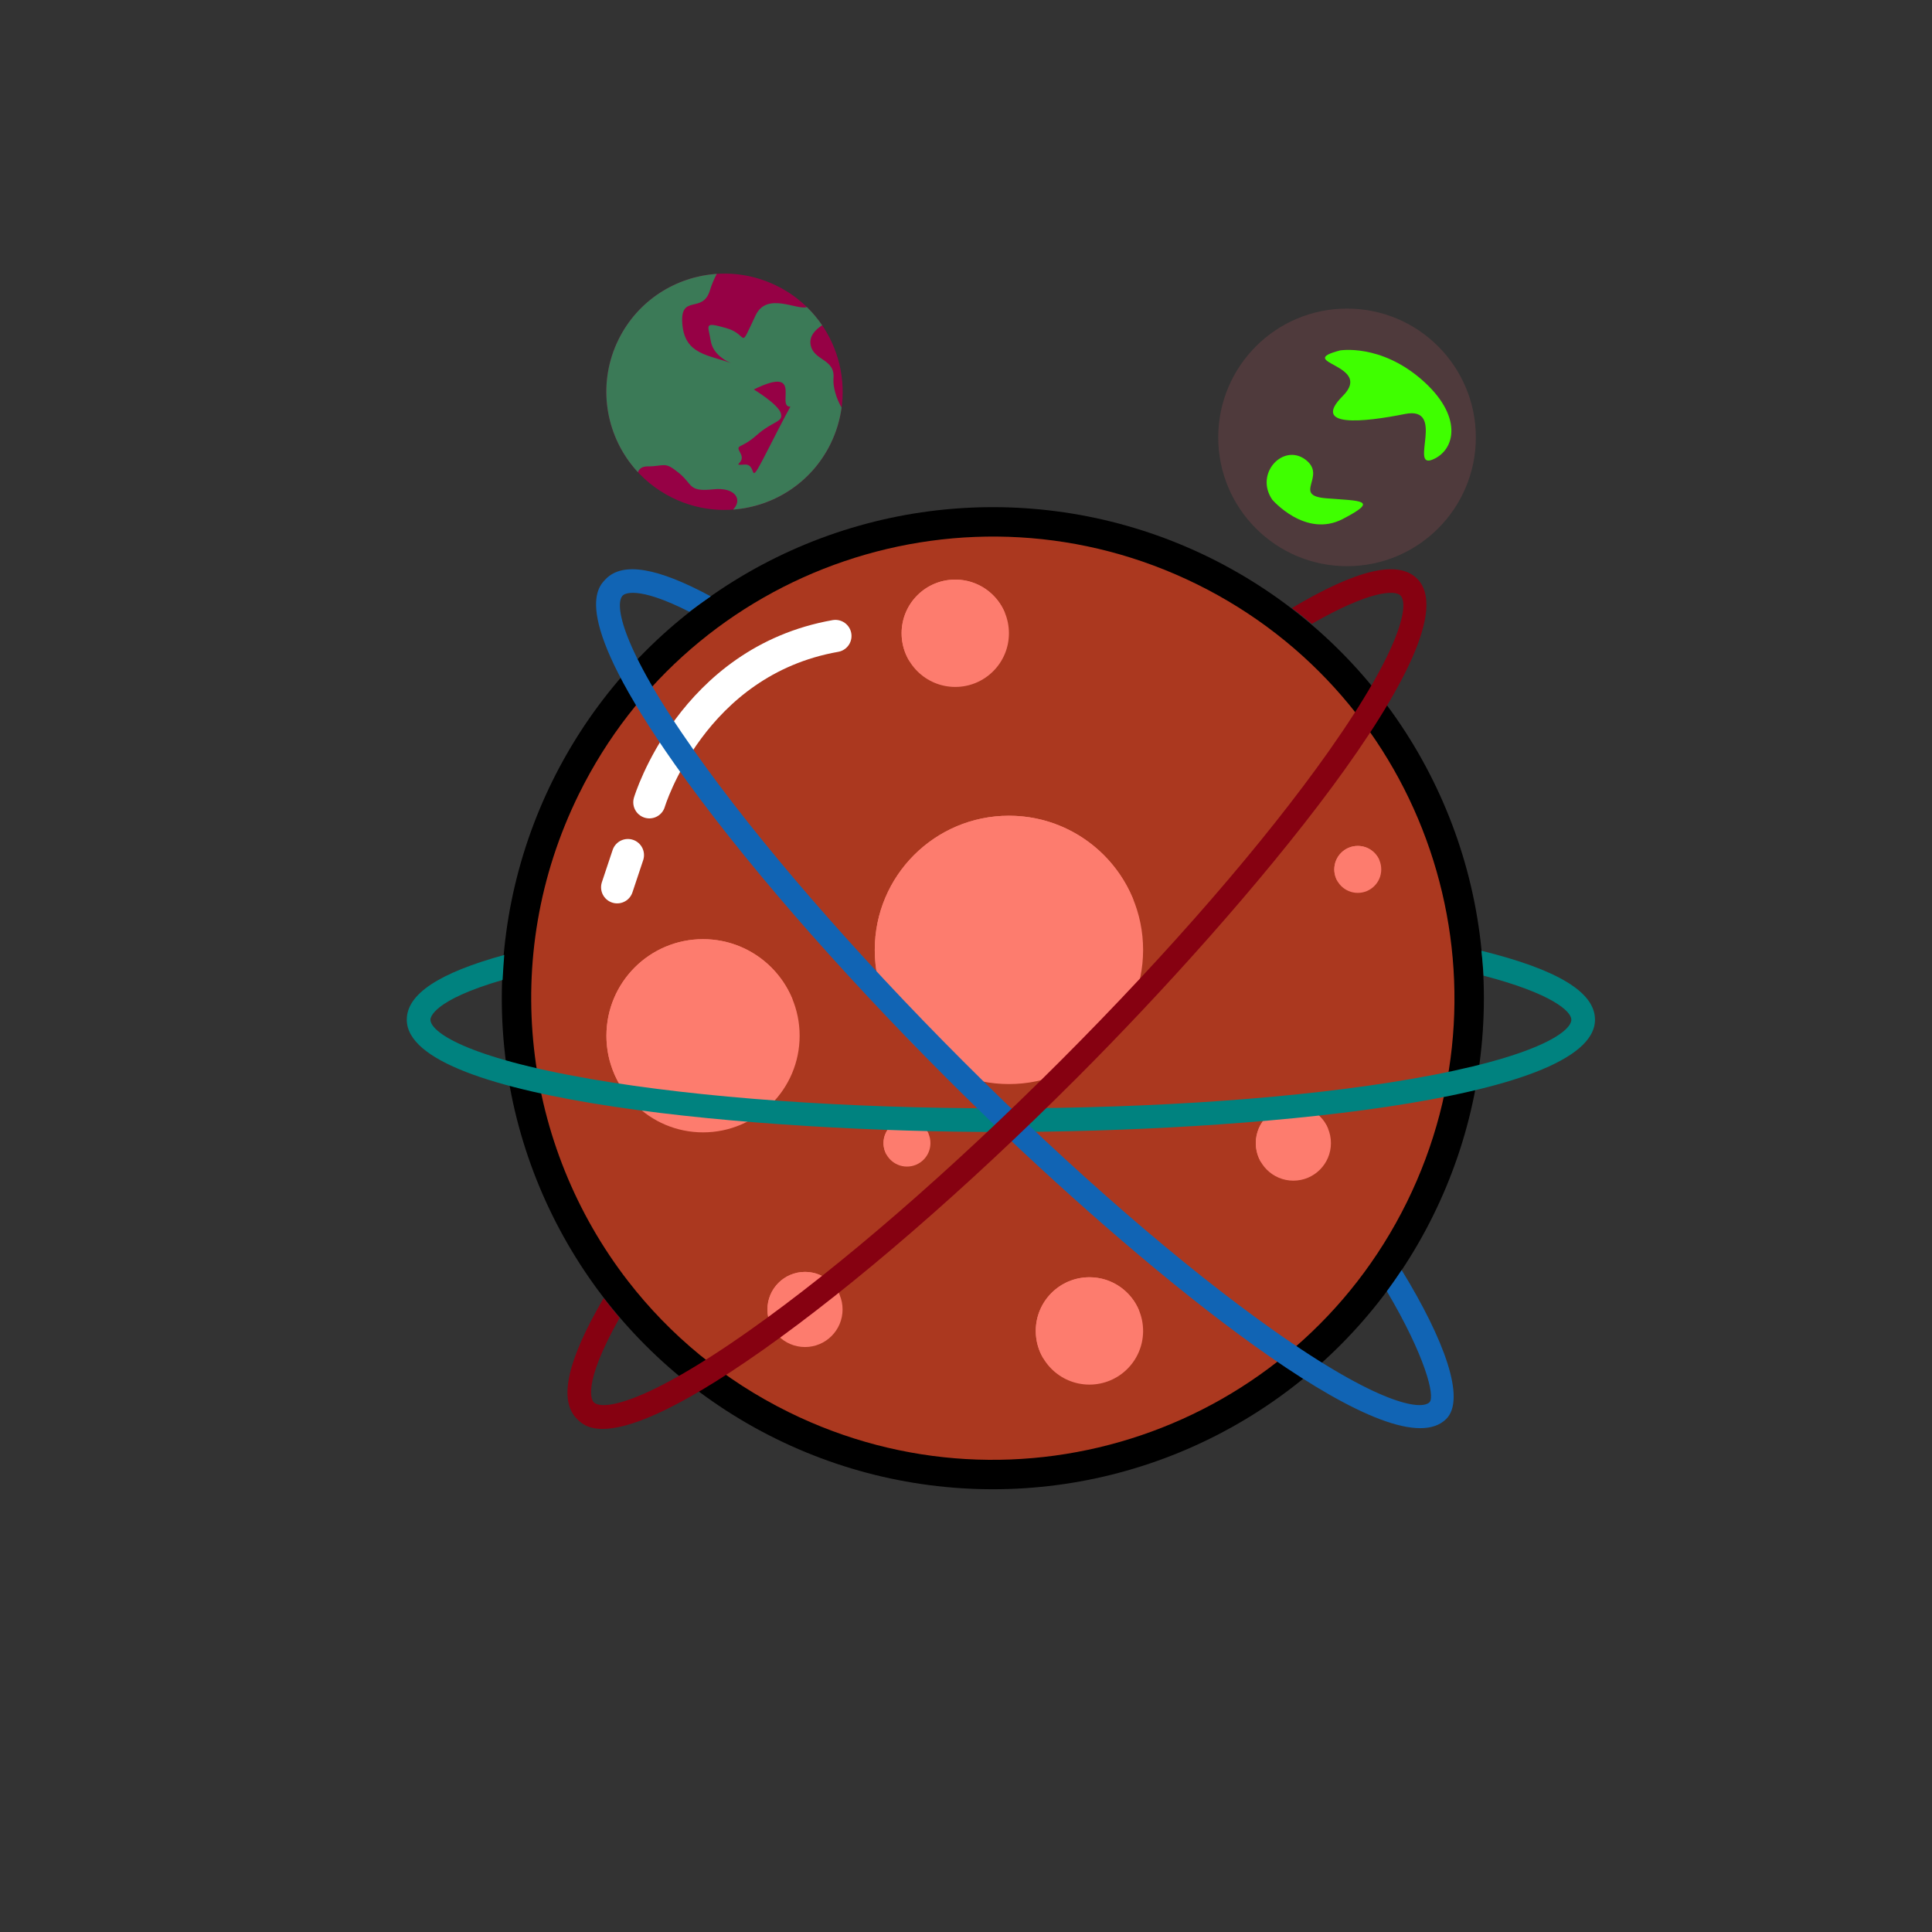 <?xml version="1.0" encoding="utf-8"?>
<!-- Generator: Adobe Illustrator 15.0.0, SVG Export Plug-In . SVG Version: 6.00 Build 0)  -->
<svg version="1.1" id="Layer_1" xmlns="http://www.w3.org/2000/svg" xmlns:xlink="http://www.w3.org/1999/xlink" x="0px" y="0px"
	 width="360px" height="360px" viewBox="0 0 360 360" enable-background="new 0 0 360 360" xml:space="preserve">
<rect x="0" y="0" width="360" height="360" fill="#333333" stroke="none"/>
<circle fill="#FFFFFF" stroke="#000000" stroke-width="11" stroke-miterlimit="10" cx="185" cy="186" r="86"/>
<path fill="#AB381F" d="M107.865,147.972c21.002-42.6,72.563-60.109,115.164-39.107c42.601,21.002,60.109,72.563,39.107,115.164
	s-72.563,60.109-115.164,39.106c-12.104-5.967-22.182-14.399-29.926-24.394C97.53,213.559,92.83,178.47,107.865,147.972z"/>
<path fill="#7365489" d="M228.221,237.038"/>
<path fill="#915C83" d="M233.963,200.234"/>
<path fill="none" stroke="#FFFFFF" stroke-width="6" stroke-linecap="round" stroke-miterlimit="10" d="M121,149.495
	c0,0,7.878-26.262,34.666-30.99"/>
<line fill="none" stroke="#FFFFFF" stroke-width="6" stroke-linecap="round" stroke-miterlimit="10" x1="117" y1="159.333" x2="115" y2="165.333"/>
<circle fill="#FD7C6E" cx="188" cy="177" r="25"/>
<path fill="#FD7C6E" d="M165,181c0-13.807,11.193-25,25-25c8.987,0,16.863,4.745,21.27,11.863C207.62,158.577,198.581,152,188,152
	c-13.807,0-25,11.193-25,25c0,4.819,1.367,9.318,3.73,13.136C165.618,187.305,165,184.226,165,181z"/>
<circle fill="#FD7C6E" cx="131" cy="193" r="18"/>
<path fill="#FD7C6E" d="M114.44,195.88c0-9.941,8.059-18,18-18c6.471,0,12.142,3.416,15.314,8.542
	C145.126,179.735,138.618,175,131,175c-9.941,0-18,8.059-18,18c0,3.47,0.984,6.709,2.686,9.458
	C114.885,200.419,114.44,198.202,114.44,195.88z"/>
<circle fill="#FD7C6E" cx="178" cy="118" r="10"/>
<path fill="#FD7C6E" d="M168.8,119.6c0-5.523,4.478-10,10-10c3.595,0,6.746,1.897,8.508,4.746C185.849,110.631,182.232,108,178,108
	c-5.522,0-10,4.477-10,10c0,1.928,0.547,3.727,1.492,5.254C169.047,122.122,168.8,120.89,168.8,119.6z"/>
<circle fill="#FD7C6E" cx="203" cy="248" r="10"/>
<path fill="#FD7C6E" d="M193.8,249.6c0-5.522,4.478-10,10-10c3.595,0,6.746,1.898,8.508,4.746C210.849,240.631,207.232,238,203,238
	c-5.522,0-10,4.477-10,10c0,1.928,0.547,3.727,1.492,5.254C194.047,252.121,193.8,250.891,193.8,249.6z"/>
<circle fill="#FD7C6E" cx="241" cy="213" r="7"/>
<path fill="#FD7C6E" d="M234.56,214.12c0-3.866,3.135-7,7-7c2.517,0,4.723,1.328,5.956,3.322C246.494,207.842,243.963,206,241,206
	c-3.865,0-7,3.134-7,7c0,1.35,0.383,2.608,1.045,3.678C234.732,215.885,234.56,215.023,234.56,214.12z"/>
<circle fill="#FD7C6E" cx="150" cy="244" r="7"/>
<path fill="#FD7C6E" d="M143.56,245.12c0-3.866,3.135-7,7-7c2.517,0,4.723,1.328,5.956,3.322C155.494,238.842,152.963,237,150,237
	c-3.865,0-7,3.134-7,7c0,1.35,0.383,2.608,1.045,3.678C143.732,246.885,143.56,246.023,143.56,245.12z"/>
<circle fill="#FD7C6E" cx="253" cy="162" r="4.375"/>
<path fill="#FD7C6E" d="M248.975,162.7c0-2.417,1.959-4.375,4.375-4.375c1.573,0,2.952,0.83,3.723,2.076
	c-0.639-1.625-2.221-2.776-4.072-2.776c-2.416,0-4.375,1.958-4.375,4.375c0,0.844,0.239,1.63,0.653,2.299
	C249.083,163.803,248.975,163.265,248.975,162.7z"/>
<circle fill="#FD7C6E" cx="169" cy="213" r="4.375"/>
<path fill="#FD7C6E" d="M164.975,213.7c0-2.417,1.959-4.375,4.375-4.375c1.573,0,2.952,0.83,3.723,2.076
	c-0.639-1.625-2.221-2.776-4.072-2.776c-2.416,0-4.375,1.959-4.375,4.375c0,0.844,0.239,1.631,0.653,2.299
	C165.083,214.803,164.975,214.265,164.975,213.7z"/>

<circle fill="#4F3A3C" cx="251" cy="81.5" r="24"/>
<path fill="#960145" d="M115.255,63.266c5.376-10.905,18.575-15.387,29.479-10.011c10.905,5.376,15.387,18.575,10.011,29.479
	c-5.376,10.905-18.574,15.387-29.479,10.011c-3.098-1.527-5.678-3.686-7.66-6.244C112.609,80.055,111.406,71.072,115.255,63.266z"/>
<path fill="#3B7A57" d="M155.308,70.525c0.342-3.754-3.754-3.242-4.266-6.314c-0.272-1.633,0.95-2.832,2.155-3.597
	c-0.825-1.215-1.775-2.354-2.846-3.395c-1.829,0.642-7.446-2.896-9.549,1.531c-3.243,6.826-1.195,3.583-5.461,2.389
	c-4.267-1.195-3.413-0.683-2.901,2.389c0.424,2.545,2.955,3.8,3.812,4.156c0.095,0.036,0.189,0.072,0.284,0.11
	c0,0-0.107-0.036-0.284-0.11c-4.185-1.591-8.602-1.555-9.102-7.228c-0.512-5.802,3.754-1.877,5.119-6.314
	c0.369-1.198,0.824-2.232,1.293-3.107c-7.585,0.503-14.704,4.921-18.308,12.23c-3.849,7.807-2.646,16.789,2.351,23.235
	c0.399,0.516,0.825,1.015,1.273,1.496c0.206-0.623,0.716-1.089,1.787-1.089c3.243,0,3.072-1.023,5.802,1.195
	c2.731,2.218,1.707,3.583,6.485,3.072c4.013-0.43,5.497,1.908,3.646,3.78c7.525-0.555,14.568-4.962,18.146-12.22
	c1.083-2.197,1.76-4.488,2.071-6.788C155.823,74.269,155.175,71.993,155.308,70.525z M149,74c-0.512-0.512-0.893-0.044-5.5,9
	c-4.607,9.045-2.015,3.396-4.745,3.567c-2.73,0.171,0.269-0.189-0.755-2.067c-1.024-1.877-0.099-0.664,2.973-3.394
	c3.072-2.73,5.039-2.399,4.527-4.106c-0.512-1.707-5.039-4.427-5.039-4.427c10.069-4.949,3.242,4.437,7.509,3.072
	S149.512,74.512,149,74z"/>
<path fill="#FE6F5E" d="M146.063,86.065"/>
<path fill="#CC0033" d="M147.533,76.644"/>
<path fill="#3FFF00" d="M249.683,65.299c0,0,7.467-1.287,15.19,5.407c7.725,6.694,6.438,13.131,2.06,14.934
	c-4.377,1.802,2.575-10.042-5.149-8.497c-7.724,1.545-17.508,2.575-11.586-3.347C256.119,67.874,240.928,67.616,249.683,65.299z"/>
<path fill="#3FFF00" d="M237.066,93.106c0,0,6.179,7.209,13.131,3.604s3.347-3.347-3.09-3.862c-6.437-0.515,0.258-4.12-3.862-7.209
	C239.126,82.55,233.719,88.214,237.066,93.106z"/>

<path fill="#00827F" d="M276.043,177.159c0.167,1.49,0.313,3.063,0.411,4.645c12.81,3.343,16.343,6.675,16.343,8.196
	c0,2.191-6.308,6.989-29.95,11.07c-20.373,3.516-47.487,5.452-76.347,5.452c-28.86,0-55.973-1.937-76.346-5.452
	c-23.643-4.081-29.951-8.879-29.951-11.07c0-0.376,0.401-3.6,13.447-7.401c0.086-1.646,0.199-3.26,0.308-4.659
	c-12.204,3.357-18.161,7.307-18.161,12.061c0,15.355,66.204,20.929,110.703,20.929S297.203,205.355,297.203,190
	C297.203,184.878,290.262,180.673,276.043,177.159z"/>
<path fill="#1164B4" d="M261.179,236.655c-0.851,1.28-1.78,2.625-2.757,3.955c7.104,11.983,9.034,19.587,7.948,20.674
	c-1.549,1.55-9.402,0.482-29.006-13.351c-16.893-11.92-37.434-29.723-57.841-50.13c-20.407-20.407-38.209-40.949-50.129-57.84
	c-13.833-19.603-14.9-27.456-13.35-29.006c0.246-0.247,2.485-1.993,12.399,3.036c1.177-0.879,2.584-1.903,3.997-2.869
	c-9.938-5.371-16.343-6.451-19.512-3.283c-1.681,1.681-6.797,6.796,12.866,34.662c12.06,17.091,30.035,37.836,50.614,58.416
	c28.065,28.064,71.472,65.203,88.232,65.2c2.031,0,3.672-0.546,4.846-1.72C273.177,260.709,269.171,249.703,261.179,236.655z"/>
<path fill="#860111" d="M264.072,107.842c-3.555-3.554-11.208-1.764-23.352,5.464c1.146,0.838,2.404,1.815,3.72,2.934
	c10.813-6.206,15.467-6.331,16.517-5.283c1.55,1.55,0.481,9.403-13.351,29.006c-11.92,16.892-29.723,37.434-50.13,57.841
	c-20.407,20.406-40.948,38.21-57.84,50.129c-19.602,13.833-27.454,14.902-29.006,13.351c-0.273-0.273-2.367-2.97,4.819-15.719
	c-0.871-1.03-1.877-2.266-2.97-3.679c-6.818,11.671-8.443,19.036-4.965,22.513c0.664,0.663,1.861,1.861,4.779,1.861
	c4.479,0,13.011-2.821,29.882-14.727c17.091-12.061,37.836-30.035,58.415-50.614C232.058,169.454,274.93,118.699,264.072,107.842z"
	/>
</svg>



